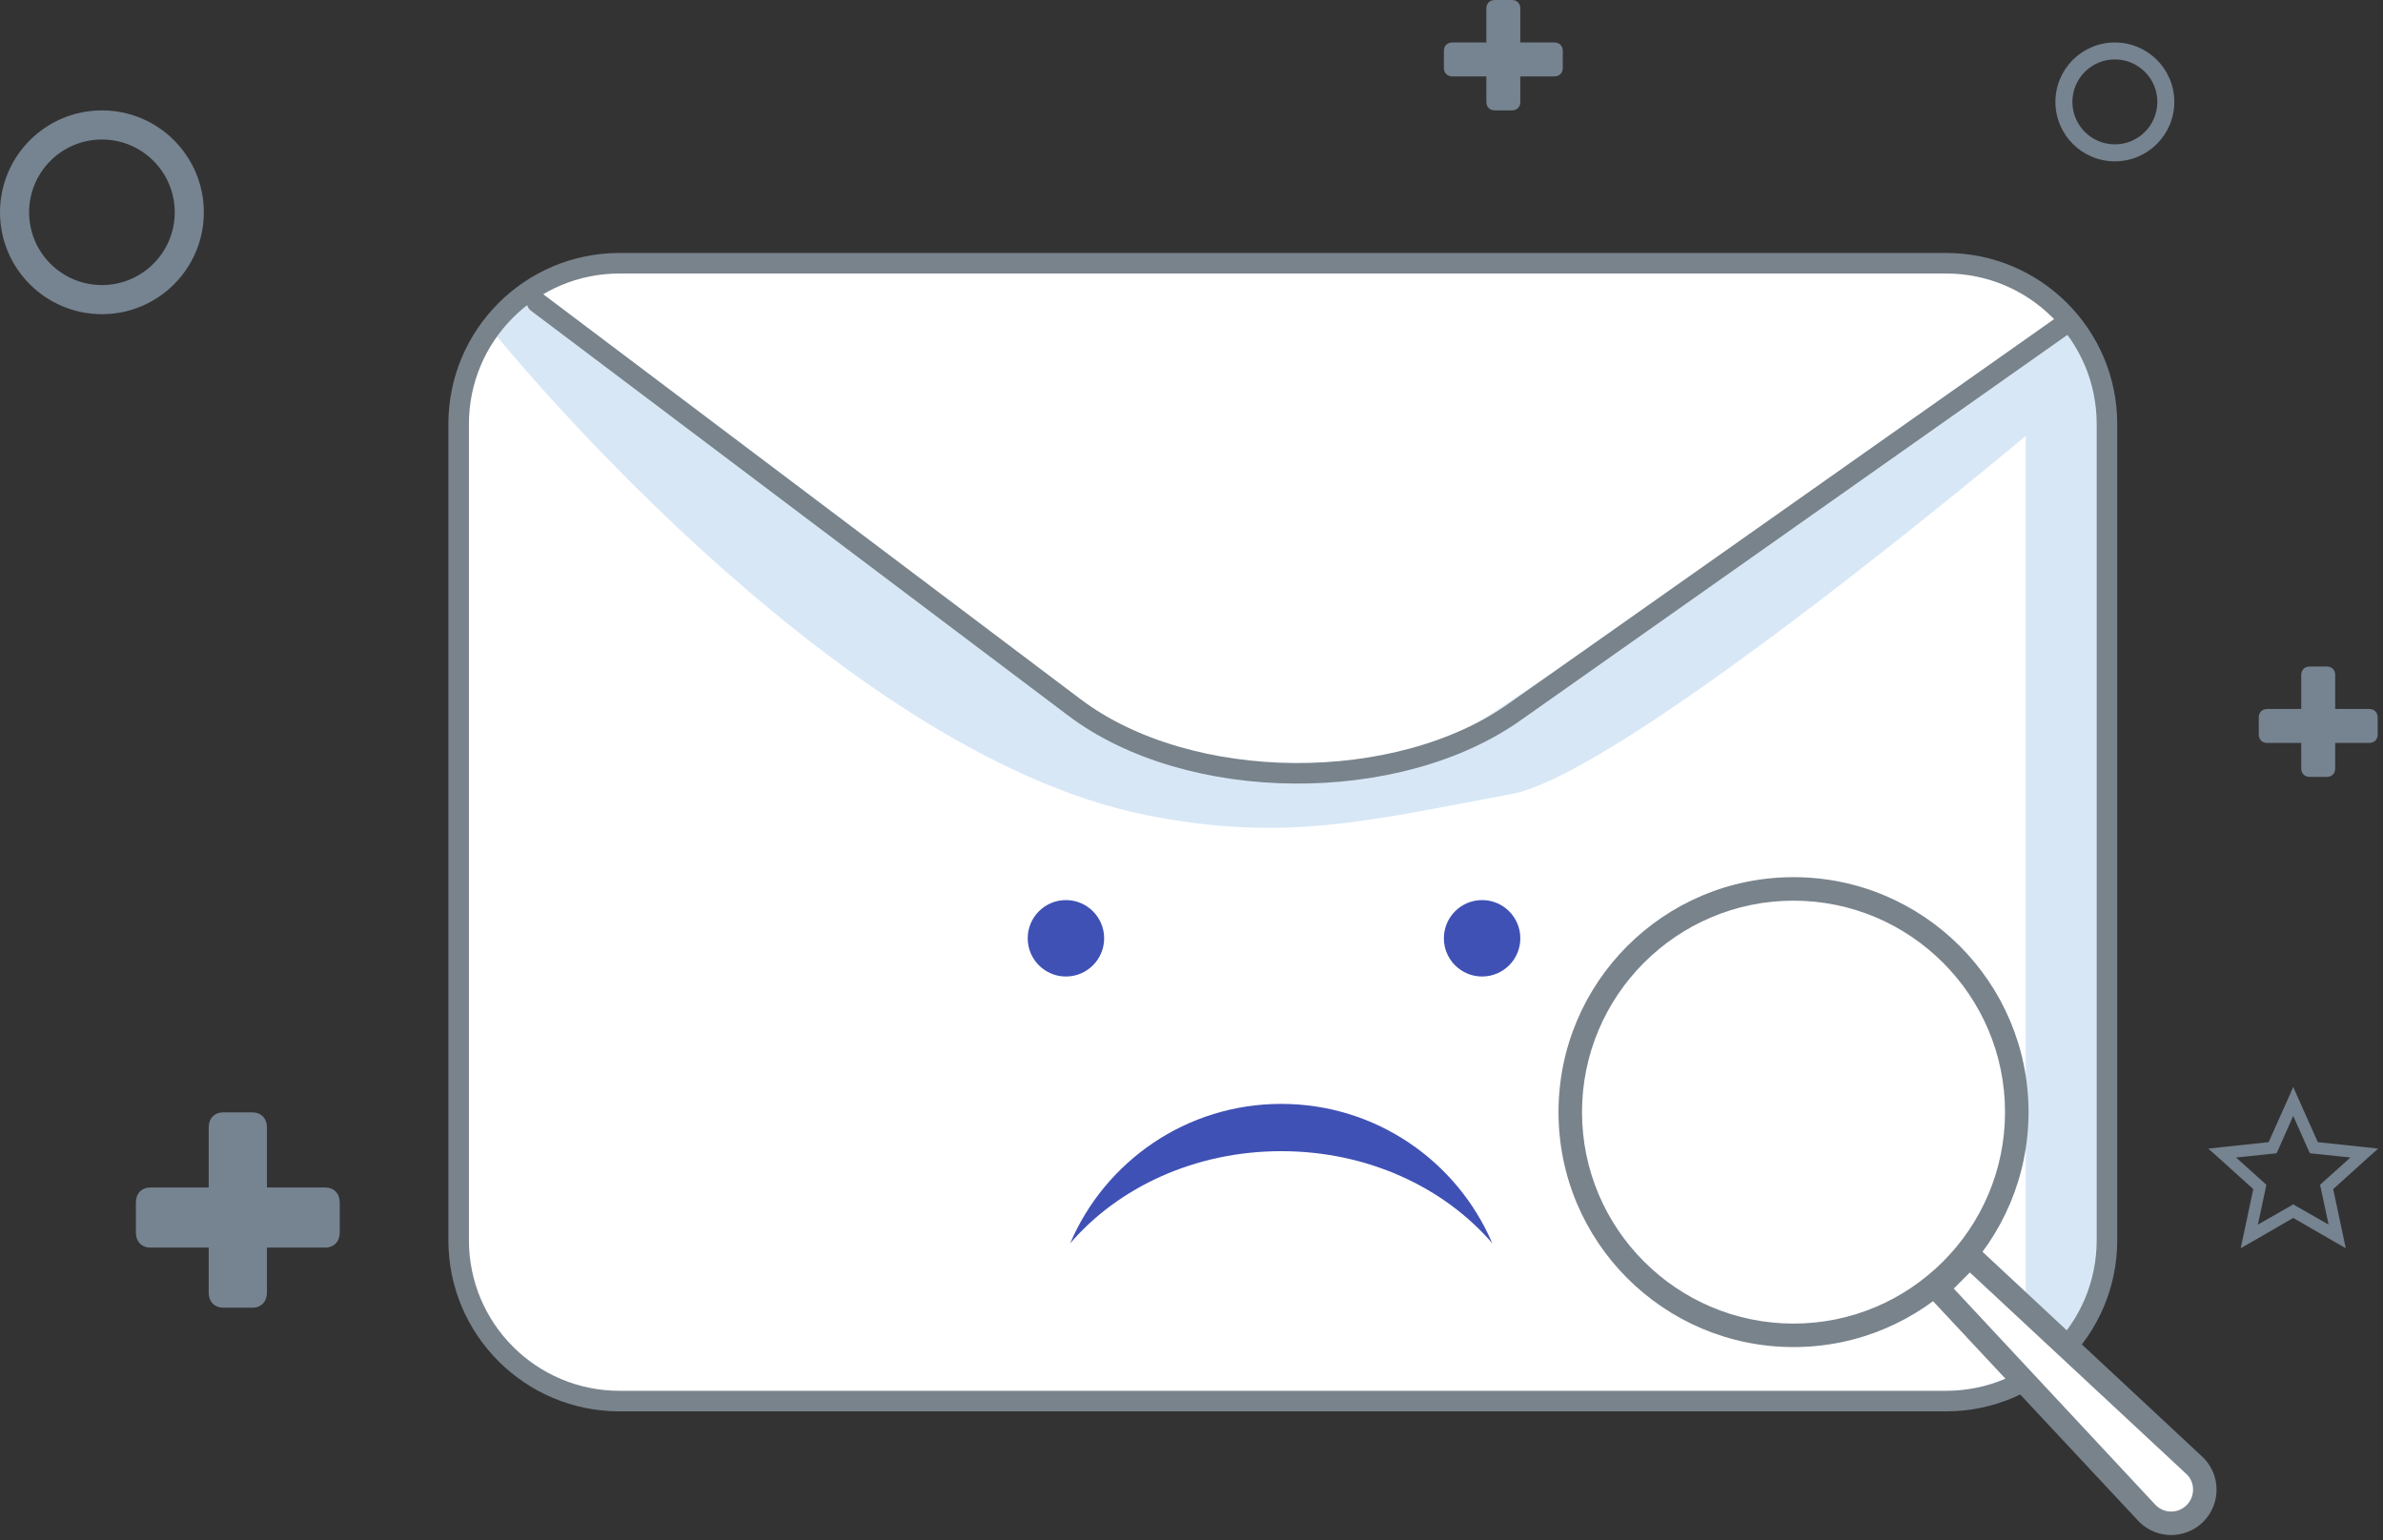 <svg width="232" height="150" viewBox="0 0 232 150" fill="none" xmlns="http://www.w3.org/2000/svg">
<rect x="0" y="0" width="232" height="150" fill="#333333" stroke="none"/>
<path d="M145.533 0C145.035 0 144.706 0.329 144.706 0.827V4.134H141.398C140.901 4.134 140.571 4.464 140.571 4.961V6.615C140.571 7.113 140.901 7.442 141.398 7.442H144.706V9.923C144.706 10.42 145.035 10.75 145.533 10.75H147.186C147.684 10.75 148.013 10.42 148.013 9.923V7.442H151.321C151.818 7.442 152.148 7.113 152.148 6.615V4.961C152.148 4.464 151.818 4.134 151.321 4.134H148.013V0.827C148.013 0.329 147.684 0 147.186 0H145.533Z" fill="#768390"/>
<path d="M224.866 64.906C224.369 64.906 224.039 65.235 224.039 65.733V69.04H220.732C220.234 69.04 219.905 69.37 219.905 69.867V71.521C219.905 72.018 220.234 72.348 220.732 72.348H224.039V74.829C224.039 75.326 224.369 75.655 224.866 75.655H226.52C227.017 75.655 227.347 75.326 227.347 74.829V72.348H230.654C231.152 72.348 231.481 72.018 231.481 71.521V69.867C231.481 69.37 231.152 69.04 230.654 69.04H227.347V65.733C227.347 65.235 227.017 64.906 226.52 64.906H224.866Z" fill="#768390"/>
<path d="M21.736 108.323C20.883 108.323 20.318 108.906 20.318 109.786V115.638H14.648C13.795 115.638 13.23 116.22 13.23 117.101V120.026C13.23 120.907 13.795 121.489 14.648 121.489H20.318V125.878C20.318 126.758 20.883 127.341 21.736 127.341H24.571C25.423 127.341 25.988 126.758 25.988 125.878V121.489H31.658C32.511 121.489 33.076 120.907 33.076 120.026V117.101C33.076 116.22 32.511 115.638 31.658 115.638H25.988V109.786C25.988 108.906 25.423 108.323 24.571 108.323H21.736Z" fill="#768390"/>
<path d="M189.465 136.437H60.314C51.663 136.437 44.652 129.426 44.652 120.776V41.295C44.652 32.645 51.663 25.634 60.314 25.634H189.465C198.115 25.634 205.126 32.645 205.126 41.295V120.776C205.126 129.426 198.115 136.437 189.465 136.437Z" fill="white"/>
<path d="M197.214 33.903C199.241 33.41 200.218 31.6 201.348 31.835C202.601 32.097 203.946 34.553 205.069 37.21V124.861L197.214 134.954V33.903Z" fill="#D7E7F6"/>
<path d="M147.188 77.314C158.351 75.247 198.041 41.758 198.041 41.758L200.522 32.249L139.745 73.18L125.688 75.247L111.631 73.18L52.095 28.114L47.96 32.249C47.96 32.249 80.911 73.255 111.631 79.382C125.249 82.097 133.534 79.843 147.188 77.314Z" fill="#D7E7F6"/>
<path d="M189.465 136.437H60.314C51.663 136.437 44.652 129.426 44.652 120.776V41.295C44.652 32.645 51.663 25.634 60.314 25.634H189.465C198.115 25.634 205.126 32.645 205.126 41.295V120.776C205.126 129.426 198.115 136.437 189.465 136.437Z" stroke="#79838C" stroke-width="2" stroke-linecap="round" stroke-linejoin="round"/>
<path d="M52.292 29.455L104.611 68.895C115.778 77.313 136.163 77.462 147.633 69.209L201.304 31.366" stroke="#79838C" stroke-width="2" stroke-linecap="round" stroke-linejoin="round"/>
<path fill-rule="evenodd" clip-rule="evenodd" d="M9.923 30.595C15.403 30.595 19.845 26.153 19.845 20.673C19.845 15.193 15.403 10.75 9.923 10.75C4.443 10.75 0 15.193 0 20.673C0 26.153 4.443 30.595 9.923 30.595ZM9.923 27.76C13.838 27.76 17.011 24.587 17.011 20.672C17.011 16.758 13.838 13.585 9.923 13.585C6.009 13.585 2.835 16.758 2.835 20.672C2.835 24.587 6.009 27.76 9.923 27.76Z" fill="#768390"/>
<path fill-rule="evenodd" clip-rule="evenodd" d="M205.896 15.711C209.092 15.711 211.684 13.12 211.684 9.923C211.684 6.726 209.092 4.135 205.896 4.135C202.699 4.135 200.107 6.726 200.107 9.923C200.107 13.12 202.699 15.711 205.896 15.711ZM205.896 14.057C208.179 14.057 210.03 12.206 210.03 9.923C210.03 7.639 208.179 5.788 205.896 5.788C203.612 5.788 201.761 7.639 201.761 9.923C201.761 12.206 203.612 14.057 205.896 14.057Z" fill="#768390"/>
<path d="M223.261 105.842L222.739 107.03L220.865 111.223L216.289 111.709L214.992 111.853L215.965 112.717L219.37 115.794L218.415 120.293L218.145 121.553L219.28 120.905L223.261 118.602L227.242 120.905L228.377 121.553L228.107 120.293L227.152 115.794L230.557 112.717L231.53 111.853L230.233 111.709L225.657 111.223L223.784 107.03L223.261 105.842ZM223.261 108.668L224.738 111.997L224.882 112.303L225.207 112.339L228.828 112.717L226.126 115.146L225.873 115.38L225.945 115.704L226.702 119.25L223.549 117.45L223.261 117.27L222.973 117.45L219.82 119.25L220.577 115.704L220.649 115.38L220.397 115.146L217.694 112.717L221.315 112.339L221.64 112.303L221.784 111.997L223.261 108.668Z" fill="#768390"/>
<circle cx="144.292" cy="91.371" r="3.721" fill="#3F51B5"/>
<circle cx="103.775" cy="91.371" r="3.721" fill="#3F51B5"/>
<path fill-rule="evenodd" clip-rule="evenodd" d="M145.283 121.074C141.88 113.092 133.961 107.496 124.735 107.496C115.507 107.496 107.586 113.095 104.185 121.082C108.859 115.63 116.325 112.101 124.737 112.101C133.145 112.101 140.608 115.627 145.283 121.074Z" fill="#3F51B5"/>
<path d="M211.376 148.338C212.25 148.338 213.073 147.997 213.691 147.38C214.968 146.103 214.968 144.026 213.691 142.749L191.759 122.312L188.613 125.463L209.078 147.398C209.678 147.997 210.502 148.338 211.376 148.338Z" fill="white"/>
<path d="M191.779 123.912L190.212 125.482L209.87 146.57C210.272 146.973 210.806 147.195 211.375 147.195C211.945 147.195 212.478 146.973 212.881 146.57C213.711 145.739 213.711 144.39 212.92 143.596L191.779 123.912ZM191.74 120.713L214.501 141.941C216.226 143.666 216.226 146.465 214.501 148.19C213.636 149.05 212.505 149.483 211.375 149.483C210.245 149.483 209.115 149.05 208.252 148.188L187.013 125.445L191.74 120.713Z" fill="#79838C"/>
<path d="M174.61 130.035C186.594 130.035 196.346 120.283 196.346 108.299C196.346 96.314 186.594 86.562 174.61 86.562C162.626 86.562 152.874 96.314 152.874 108.299C152.874 120.283 162.626 130.035 174.61 130.035Z" fill="white"/>
<path d="M174.611 87.707C163.255 87.707 154.019 96.943 154.019 108.298C154.019 119.654 163.255 128.89 174.611 128.89C185.966 128.89 195.202 119.654 195.202 108.298C195.202 96.943 185.966 87.707 174.611 87.707ZM174.611 85.418C187.247 85.418 197.49 95.662 197.49 108.298C197.49 120.935 187.247 131.178 174.611 131.178C161.974 131.178 151.731 120.935 151.731 108.298C151.731 95.662 161.974 85.418 174.611 85.418Z" fill="#79838C"/>
</svg>
